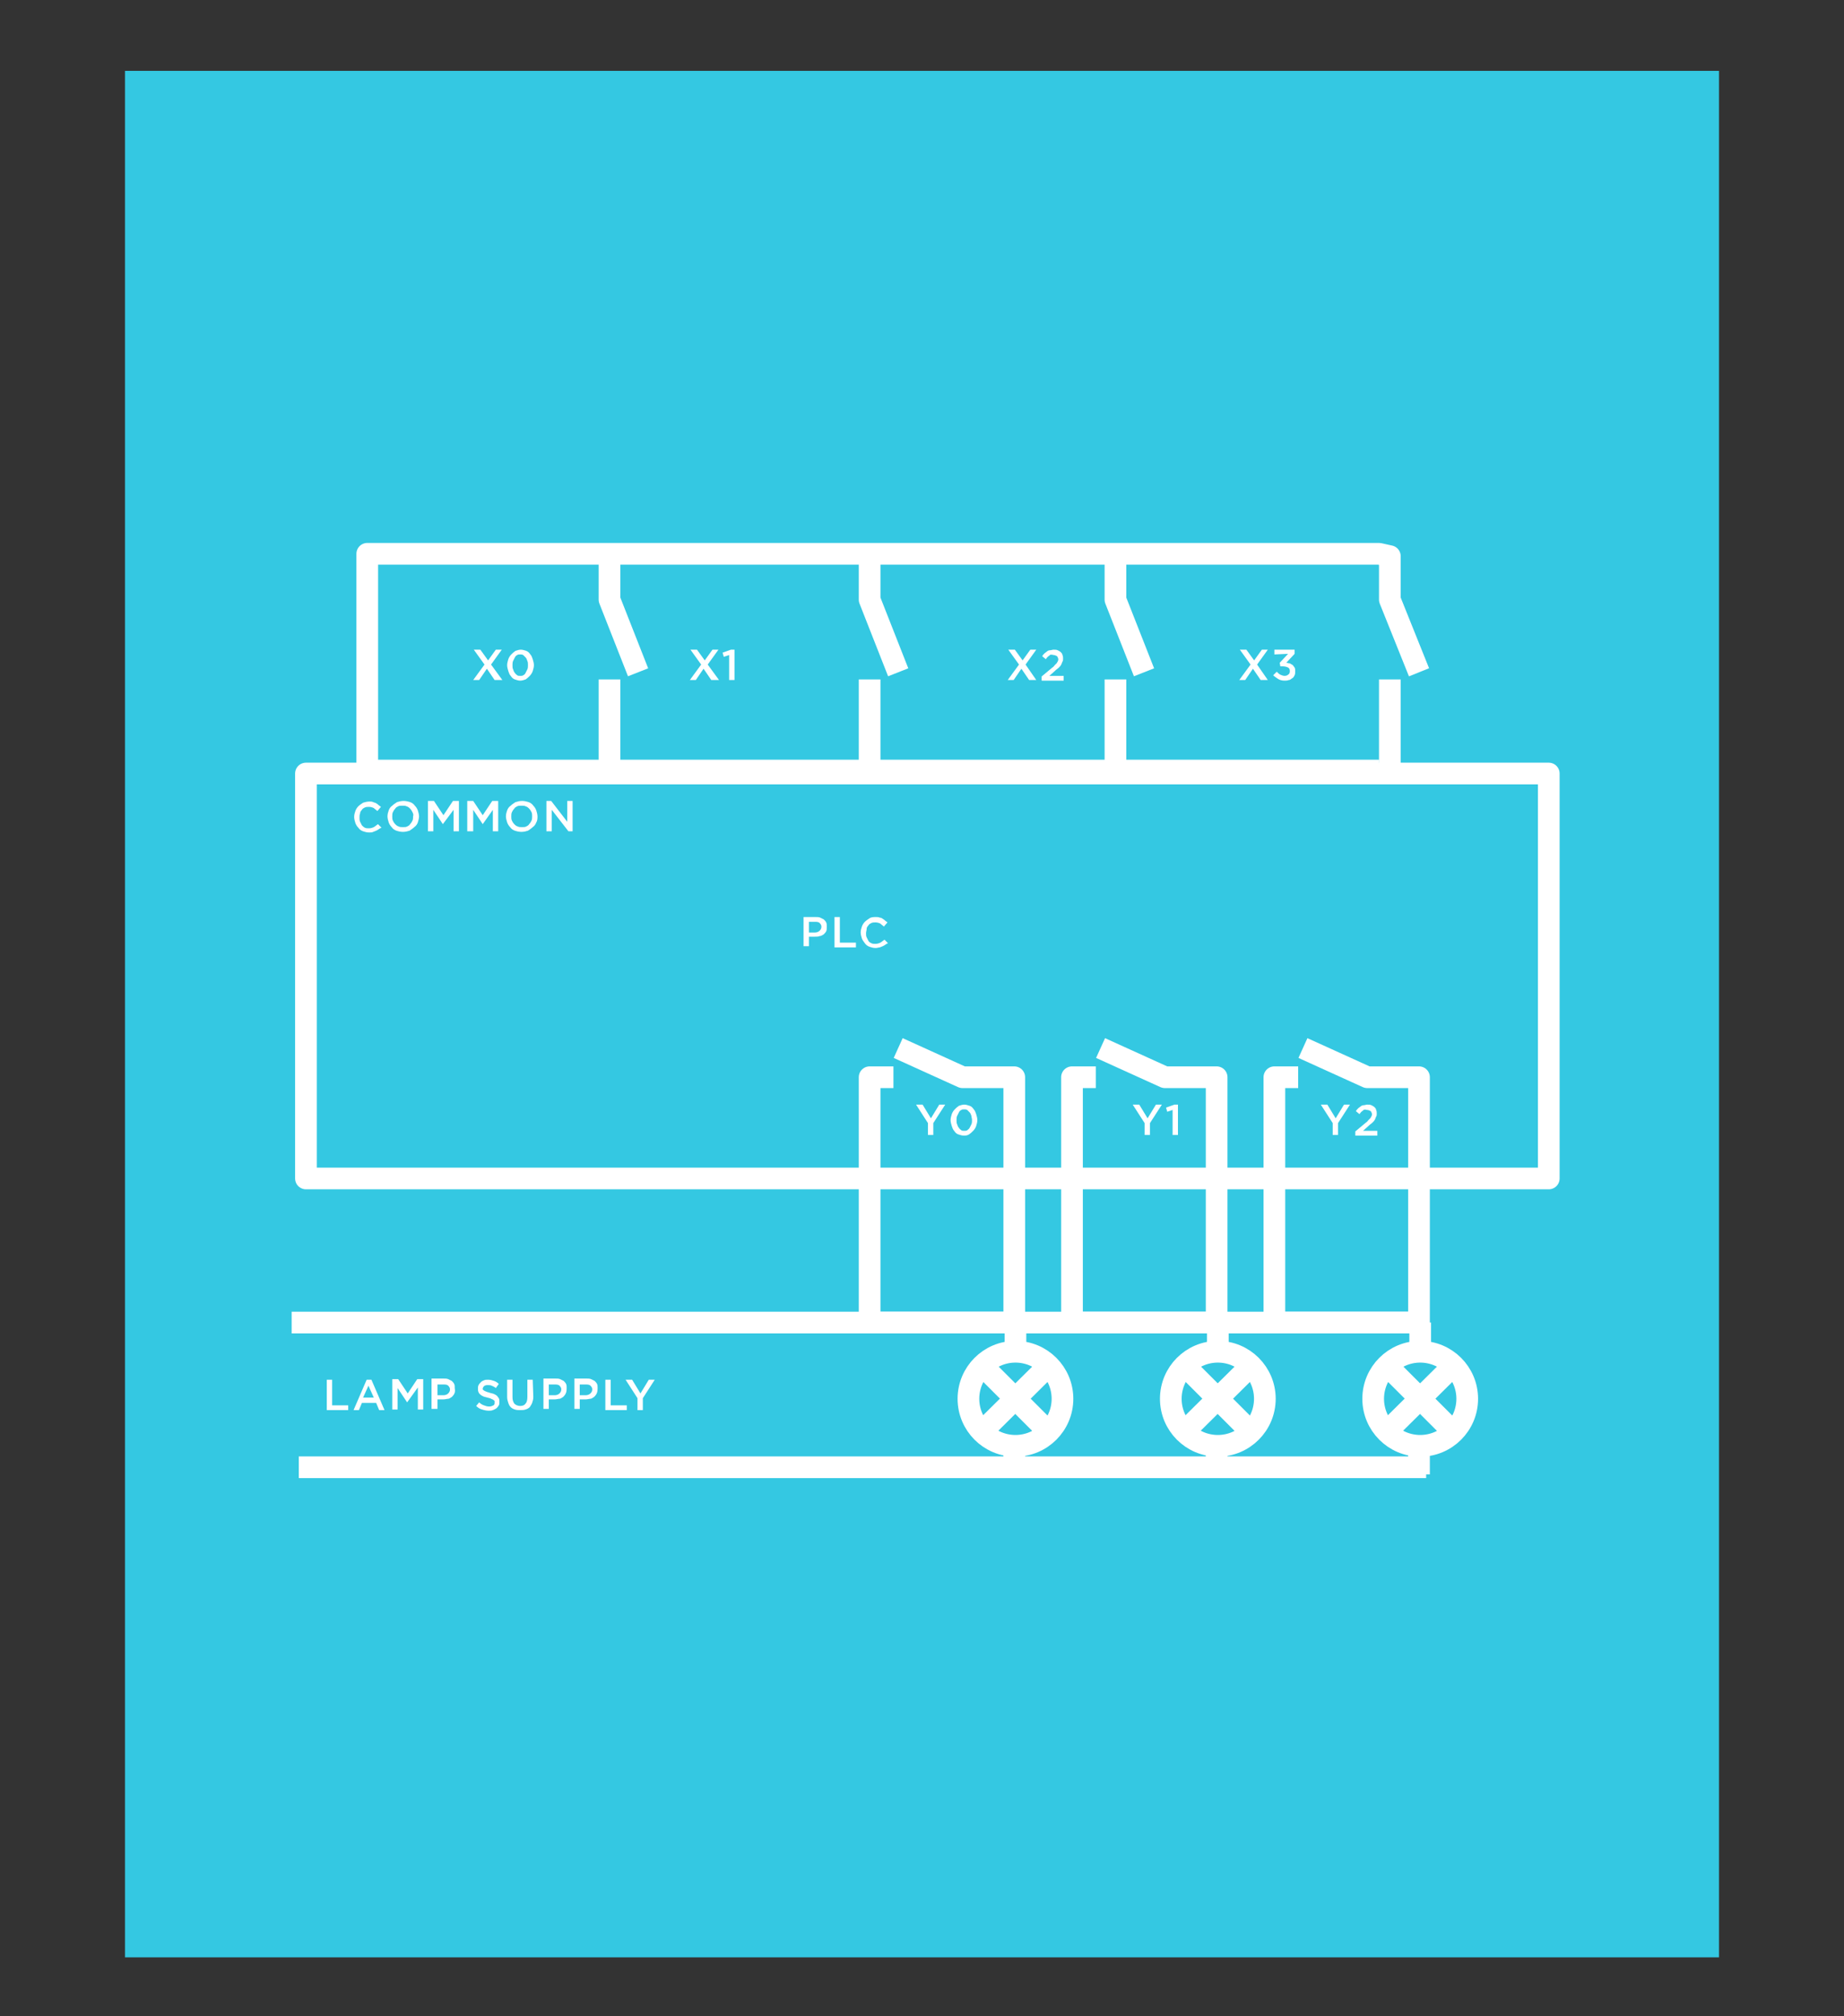 <?xml version="1.0" encoding="utf-8"?>
<!-- Generator: Adobe Illustrator 26.2.1, SVG Export Plug-In . SVG Version: 6.00 Build 0)  -->
<svg version="1.1" id="Capa_1" xmlns="http://www.w3.org/2000/svg" xmlns:xlink="http://www.w3.org/1999/xlink" x="0px" y="0px"
	 viewBox="0 0 309.8 338.6" style="enable-background:new 0 0 309.8 338.6;" xml:space="preserve">
<rect x="0" y="0" width="309.8" height="338.6" fill="#333333" stroke="none"/>
<style type="text/css">
	.st0{fill:#34C8E2;}
	.st1{fill:#DB4C35;}
	.st2{fill:none;stroke:#FFFFFF;stroke-width:1.748;stroke-miterlimit:10;}
	.st3{fill:none;stroke:#FFFFFF;stroke-width:3.643;stroke-linejoin:round;stroke-miterlimit:10;}
	.st4{fill-rule:evenodd;clip-rule:evenodd;fill:#BFBFBF;}
	.st5{fill:none;stroke:#FFFFFF;stroke-width:2.331;stroke-miterlimit:10;}
	.st6{fill:none;stroke:#FFFFFF;stroke-width:2.331;stroke-linecap:round;stroke-linejoin:round;stroke-miterlimit:10;}
	.st7{fill:none;stroke:#FFFFFF;stroke-width:2.119;stroke-miterlimit:10;}
	.st8{fill:#FFFFFF;}
</style>
<g id="CampoFecha_x5F_fin">
</g>
<g id="CampoFecha_x5F_fin_00000099641355848969353540000009773525519990411410_">
</g>
<g>
	<rect x="21" y="11.9" class="st0" width="267.8" height="316.8"/>
</g>
<g>
	<ellipse class="st1" cx="-65.7" cy="291" rx="45.1" ry="45.1"/>
	<ellipse class="st2" cx="-65.7" cy="291" rx="38.5" ry="38.5"/>
</g>
<g>
	<g>
		<g>
			<polyline class="st3" points="507.3,116.9 512.6,138 533.7,143.3 507.3,116.9 375.2,116.9 375.2,288.5 533.7,288.5 533.7,143.3 
							"/>
			<g>
				<polygon class="st3" points="414.8,156.5 494.1,156.5 494.1,235.7 414.8,235.7 				"/>
				<g>
					<polygon class="st3" points="441.2,182.9 467.7,182.9 467.7,209.3 441.2,209.3 					"/>
					<g>
						<polygon class="st4" points="401.6,143.3 414.8,143.3 414.8,156.5 401.6,156.5 						"/>
						<polygon class="st3" points="401.6,143.3 414.8,143.3 414.8,156.5 401.6,156.5 						"/>
						<g>
							<polygon class="st4" points="401.6,235.7 414.8,235.7 414.8,248.9 401.6,248.9 							"/>
							<polygon class="st3" points="401.6,235.7 414.8,235.7 414.8,248.9 401.6,248.9 							"/>
							<g>
								<polygon class="st4" points="494.1,235.7 507.3,235.7 507.3,248.9 494.1,248.9 								"/>
								<polygon class="st3" points="494.1,235.7 507.3,235.7 507.3,248.9 494.1,248.9 								"/>
								<g>
									<polygon class="st4" points="494.1,143.3 507.3,143.3 507.3,156.5 494.1,156.5 									"/>
									<polygon class="st3" points="494.1,143.3 507.3,143.3 507.3,156.5 494.1,156.5 									"/>
								</g>
							</g>
						</g>
					</g>
				</g>
			</g>
		</g>
	</g>
	<g>
		<rect x="555.3" y="163.4" class="st5" width="23.3" height="93.3"/>
		<rect x="562.3" y="163.4" class="st5" width="9.3" height="93.3"/>
		<polygon class="st6" points="566.9,278.6 578.6,258.4 555.3,258.4 		"/>
		<path class="st7" d="M566.9,148.2c-6.4,0-11.7,5.2-11.7,11.7v4.7h23.3v-4.7C578.6,153.4,573.4,148.2,566.9,148.2z"/>
	</g>
</g>
<g>
	<path d="M54.3-109H37.9v-42h16.4c13.2,0,22.3,9.1,22.3,20.9v0.1C76.6-118.2,67.5-109,54.3-109z M67-130c0-7.4-5.1-12.7-12.7-12.7
		h-7.1v25.3h7.1c7.6,0,12.7-5.1,12.7-12.5V-130z"/>
	<path d="M85.3-109v-42h9.2v42H85.3z"/>
	<path d="M119.9-108.4c-6.4,0-12.8-2.2-17.8-6.7l5.5-6.5c3.8,3.1,7.7,5.1,12.5,5.1c3.8,0,6.1-1.5,6.1-4v-0.1c0-2.3-1.4-3.5-8.5-5.3
		c-8.5-2.2-13.9-4.5-13.9-12.8v-0.3c0-7.6,6.1-12.7,14.7-12.7c6.1,0,11.3,1.9,15.6,5.3l-4.8,7c-3.7-2.6-7.4-4.1-10.9-4.1
		s-5.4,1.6-5.4,3.7v0.1c0,2.8,1.8,3.7,9.1,5.5c8.5,2.2,13.3,5.3,13.3,12.6v0.1C135.4-113.1,129-108.4,119.9-108.4z"/>
	<path d="M143.4-109v-42h31.7v8.2h-22.5v8.5h19.8v8.2h-19.8v8.8h22.8v8.3H143.4z"/>
	<path d="M213.1-109l-20.3-26.7v26.7h-9.1v-42h8.5l19.7,25.9V-151h9.1v42H213.1z M207.2-154.3c-3.7,0-6.8-2.3-9-2.3
		c-1.9,0-2.6,1-3.4,2.9l-4.9-1.5c1.4-5,3.2-8.3,7.4-8.3c3.7,0,6.8,2.3,9,2.3c1.9,0,2.6-1,3.4-2.9l4.9,1.5
		C213.2-157.6,211.4-154.3,207.2-154.3z"/>
	<path d="M251.4-108.3c-13,0-22.3-9.7-22.3-21.6v-0.1c0-11.9,9.4-21.7,22.4-21.7c13,0,22.3,9.7,22.3,21.6v0.1
		C273.8-118.1,264.4-108.3,251.4-108.3z M264.1-130c0-7.2-5.3-13.2-12.7-13.2c-7.4,0-12.6,5.9-12.6,13.1v0.1
		c0,7.2,5.3,13.2,12.7,13.2s12.6-5.9,12.6-13.1V-130z"/>
</g>
<g>
	<g>
		<rect x="51.4" y="129.9" class="st3" width="208.8" height="68"/>
		<g>
			<polyline class="st3" points="238.4,112.9 233.5,100.7 233.5,93.4 231.7,93 61.7,93 61.7,129.4 231.7,129.4 			"/>
			<line class="st3" x1="233.5" y1="128.7" x2="233.5" y2="114.1"/>
		</g>
		<g>
			<polyline class="st3" points="192.2,112.9 187.4,100.7 187.4,93.4 			"/>
			<line class="st3" x1="187.4" y1="128.7" x2="187.4" y2="114.1"/>
		</g>
		<g>
			<polyline class="st3" points="150.9,112.9 146.1,100.7 146.1,93.4 			"/>
			<line class="st3" x1="146.1" y1="128.7" x2="146.1" y2="114.1"/>
		</g>
		<g>
			<polyline class="st3" points="107.2,112.9 102.4,100.7 102.4,93.4 			"/>
			<line class="st3" x1="102.4" y1="128.7" x2="102.4" y2="114.1"/>
		</g>
		<polyline class="st3" points="150.1,180.9 146.1,180.9 146.1,222.1 170.4,222.1 170.4,180.9 161.7,180.9 150.9,176 		"/>
		<polyline class="st3" points="184.1,180.9 180.1,180.9 180.1,222.1 204.4,222.1 204.4,180.9 195.7,180.9 184.9,176 		"/>
		<polyline class="st3" points="218.1,180.9 214.1,180.9 214.1,222.1 238.4,222.1 238.4,180.9 229.7,180.9 218.9,176 		"/>
		<line class="st3" x1="238.4" y1="222.1" x2="49" y2="222.1"/>
		<line class="st3" x1="239.6" y1="246.4" x2="50.2" y2="246.4"/>
		<g>
			<g>
				<circle class="st3" cx="238.6" cy="234.9" r="7.9"/>
				<line class="st3" x1="232.5" y1="228.8" x2="244.7" y2="241"/>
				<line class="st3" x1="233.3" y1="240.1" x2="243.8" y2="229.7"/>
			</g>
			<line class="st3" x1="238.6" y1="222.1" x2="238.6" y2="227"/>
			<line class="st3" x1="238.4" y1="247.6" x2="238.4" y2="242.8"/>
		</g>
		<g>
			<g>
				<circle class="st3" cx="204.6" cy="234.9" r="7.9"/>
				<line class="st3" x1="198.5" y1="228.8" x2="210.7" y2="241"/>
				<line class="st3" x1="199.3" y1="240.1" x2="209.8" y2="229.7"/>
			</g>
			<line class="st3" x1="204.6" y1="222.1" x2="204.6" y2="227"/>
			<line class="st3" x1="204.4" y1="247.6" x2="204.4" y2="242.8"/>
		</g>
		<g>
			<g>
				<circle class="st3" cx="170.6" cy="234.9" r="7.9"/>
				<line class="st3" x1="164.5" y1="228.8" x2="176.7" y2="241"/>
				<line class="st3" x1="165.3" y1="240.1" x2="175.8" y2="229.7"/>
			</g>
			<line class="st3" x1="170.6" y1="222.1" x2="170.6" y2="227"/>
			<line class="st3" x1="170.4" y1="247.6" x2="170.4" y2="242.8"/>
		</g>
		<g>
			<path class="st8" d="M54.9,231.7h0.9v4.3h2.7v0.8h-3.6V231.7z"/>
			<path class="st8" d="M64.6,236.8h-0.9l-0.5-1.2h-2.4l-0.5,1.2h-0.9l2.2-5.1h0.8L64.6,236.8z M61.9,232.7l-0.9,2h1.8L61.9,232.7z"
				/>
			<path class="st8" d="M68.4,235.5L68.4,235.5l-1.6-2.4v3.6h-0.9v-5.1h1l1.6,2.4l1.6-2.4h1v5.1h-0.9V233L68.4,235.5z"/>
			<path class="st8" d="M76.3,234.1c-0.1,0.2-0.3,0.4-0.4,0.5c-0.2,0.1-0.4,0.3-0.6,0.3s-0.5,0.1-0.8,0.1h-1v1.6h-1v-5.1h2
				c0.3,0,0.6,0,0.8,0.1c0.2,0.1,0.4,0.2,0.6,0.3c0.2,0.2,0.3,0.3,0.4,0.5s0.1,0.4,0.1,0.7C76.5,233.7,76.4,233.9,76.3,234.1z
				 M75.3,232.7c-0.2-0.2-0.5-0.2-0.8-0.2h-1v1.8h1c0.3,0,0.6-0.1,0.8-0.3s0.3-0.4,0.3-0.7C75.6,233.1,75.5,232.9,75.3,232.7z"/>
			<path class="st8" d="M81.1,233.3c0,0.1,0.1,0.1,0.2,0.2c0.1,0.1,0.2,0.1,0.4,0.2c0.2,0.1,0.4,0.1,0.6,0.2
				c0.3,0.1,0.5,0.1,0.7,0.2c0.2,0.1,0.4,0.2,0.5,0.3s0.2,0.3,0.3,0.4c0.1,0.2,0.1,0.3,0.1,0.6c0,0.2,0,0.5-0.1,0.6
				c-0.1,0.2-0.2,0.3-0.4,0.5c-0.2,0.1-0.3,0.2-0.6,0.3c-0.2,0.1-0.5,0.1-0.7,0.1c-0.4,0-0.8-0.1-1.1-0.2c-0.4-0.1-0.7-0.3-1-0.6
				l0.5-0.6c0.2,0.2,0.5,0.4,0.8,0.5s0.5,0.2,0.9,0.2c0.3,0,0.5-0.1,0.7-0.2c0.2-0.1,0.2-0.3,0.2-0.5c0-0.1,0-0.2,0-0.2
				c0-0.1-0.1-0.1-0.2-0.2c-0.1-0.1-0.2-0.1-0.4-0.2c-0.1-0.1-0.3-0.1-0.6-0.2c-0.3-0.1-0.5-0.1-0.7-0.2c-0.2-0.1-0.4-0.2-0.5-0.3
				s-0.3-0.3-0.3-0.4c-0.1-0.2-0.1-0.4-0.1-0.6c0-0.2,0-0.4,0.1-0.6c0.1-0.2,0.2-0.3,0.4-0.5s0.3-0.2,0.5-0.3s0.4-0.1,0.7-0.1
				c0.4,0,0.7,0.1,1,0.2c0.3,0.1,0.6,0.3,0.8,0.5l-0.5,0.7c-0.2-0.2-0.5-0.3-0.7-0.4c-0.2-0.1-0.5-0.1-0.7-0.1
				c-0.3,0-0.5,0.1-0.6,0.2c-0.1,0.1-0.2,0.3-0.2,0.4C81.1,233.1,81.1,233.2,81.1,233.3z"/>
			<path class="st8" d="M89.6,234.6c0,0.4-0.1,0.7-0.2,1c-0.1,0.3-0.3,0.5-0.4,0.7c-0.2,0.2-0.4,0.3-0.7,0.4s-0.6,0.1-0.9,0.1
				s-0.6,0-0.9-0.1s-0.5-0.2-0.7-0.4s-0.3-0.4-0.4-0.7s-0.2-0.6-0.2-1v-2.9h0.9v2.9c0,0.5,0.1,0.8,0.3,1.1c0.2,0.2,0.5,0.4,1,0.4
				c0.4,0,0.7-0.1,0.9-0.4c0.2-0.2,0.3-0.6,0.3-1.1v-2.9h0.9L89.6,234.6L89.6,234.6z"/>
			<path class="st8" d="M95,234.1c-0.1,0.2-0.3,0.4-0.4,0.5c-0.2,0.1-0.4,0.3-0.6,0.3s-0.5,0.1-0.8,0.1h-1v1.6h-0.9v-5.1h2
				c0.3,0,0.6,0,0.8,0.1s0.4,0.2,0.6,0.3c0.2,0.2,0.3,0.3,0.4,0.5c0.1,0.2,0.1,0.4,0.1,0.7C95.2,233.7,95.1,233.9,95,234.1z
				 M94,232.7c-0.2-0.2-0.5-0.2-0.8-0.2h-1v1.8h1c0.3,0,0.6-0.1,0.8-0.3s0.3-0.4,0.3-0.7C94.3,233.1,94.2,232.9,94,232.7z"/>
			<path class="st8" d="M100.2,234.1c-0.1,0.2-0.3,0.4-0.4,0.5c-0.2,0.1-0.4,0.3-0.6,0.3s-0.5,0.1-0.8,0.1h-1v1.6h-0.9v-5.1h2
				c0.3,0,0.6,0,0.8,0.1s0.4,0.2,0.6,0.3c0.2,0.2,0.3,0.3,0.4,0.5c0.1,0.2,0.1,0.4,0.1,0.7C100.4,233.7,100.3,233.9,100.2,234.1z
				 M99.2,232.7c-0.2-0.2-0.5-0.2-0.8-0.2h-1v1.8h1c0.3,0,0.6-0.1,0.8-0.3s0.3-0.4,0.3-0.7C99.5,233.1,99.4,232.9,99.2,232.7z"/>
			<path class="st8" d="M101.7,231.7h0.9v4.3h2.7v0.8h-3.6L101.7,231.7L101.7,231.7z"/>
			<path class="st8" d="M108,236.8h-0.9v-2l-2-3.1h1.1l1.4,2.3l1.4-2.3h1l-2,3.1V236.8z"/>
		</g>
		<g>
			<g>
				<path class="st8" d="M138.8,156.4c-0.1,0.2-0.3,0.4-0.4,0.5c-0.2,0.1-0.4,0.3-0.7,0.3c-0.2,0.1-0.5,0.1-0.8,0.1h-1v1.6H135V154
					h2c0.3,0,0.6,0,0.8,0.1s0.4,0.2,0.6,0.3c0.2,0.2,0.3,0.3,0.4,0.5c0.1,0.2,0.1,0.4,0.1,0.7C138.9,156,138.9,156.2,138.8,156.4z
					 M137.7,155c-0.2-0.2-0.5-0.2-0.8-0.2h-1v1.8h1c0.3,0,0.6-0.1,0.8-0.3s0.3-0.4,0.3-0.7C138,155.4,137.9,155.2,137.7,155z"/>
				<path class="st8" d="M140.2,154h0.9v4.3h2.7v0.8h-3.6L140.2,154L140.2,154z"/>
				<path class="st8" d="M148.8,158.6c-0.1,0.1-0.3,0.2-0.5,0.3s-0.3,0.1-0.5,0.2c-0.2,0-0.4,0.1-0.7,0.1c-0.4,0-0.7-0.1-1-0.2
					c-0.3-0.1-0.6-0.3-0.8-0.6s-0.4-0.5-0.5-0.8s-0.2-0.7-0.2-1c0-0.4,0.1-0.7,0.2-1c0.1-0.3,0.3-0.6,0.5-0.8s0.5-0.4,0.8-0.6
					s0.7-0.2,1.1-0.2c0.2,0,0.4,0,0.6,0.1c0.2,0,0.4,0.1,0.5,0.2c0.2,0.1,0.3,0.2,0.4,0.3c0.1,0.1,0.3,0.2,0.4,0.3l-0.6,0.7
					c-0.2-0.2-0.4-0.3-0.6-0.5c-0.2-0.1-0.5-0.2-0.8-0.2c-0.2,0-0.5,0-0.7,0.1s-0.4,0.2-0.5,0.4c-0.2,0.2-0.3,0.4-0.3,0.6
					s-0.1,0.5-0.1,0.7c0,0.3,0,0.5,0.1,0.7s0.2,0.4,0.3,0.6s0.3,0.3,0.5,0.4c0.2,0.1,0.4,0.1,0.7,0.1s0.6-0.1,0.8-0.2
					s0.4-0.3,0.7-0.5l0.6,0.6C149.1,158.4,149,158.5,148.8,158.6z"/>
			</g>
		</g>
		<g>
			<path class="st8" d="M63.7,139.2c-0.1,0.1-0.3,0.2-0.5,0.3s-0.3,0.1-0.5,0.2s-0.4,0.1-0.7,0.1c-0.4,0-0.7-0.1-1-0.2
				c-0.3-0.1-0.6-0.3-0.8-0.6c-0.2-0.2-0.4-0.5-0.5-0.8s-0.2-0.7-0.2-1c0-0.4,0.1-0.7,0.2-1s0.3-0.6,0.5-0.8s0.5-0.4,0.8-0.6
				c0.3-0.1,0.7-0.2,1.1-0.2c0.2,0,0.4,0,0.6,0.1s0.4,0.1,0.5,0.2c0.2,0.1,0.3,0.2,0.4,0.3s0.3,0.2,0.4,0.3l-0.6,0.7
				c-0.2-0.2-0.4-0.3-0.6-0.5c-0.2-0.1-0.5-0.2-0.8-0.2c-0.2,0-0.5,0-0.7,0.1s-0.4,0.2-0.5,0.4c-0.2,0.2-0.3,0.4-0.3,0.6
				c-0.1,0.2-0.1,0.5-0.1,0.7c0,0.3,0,0.5,0.1,0.7s0.2,0.4,0.3,0.6c0.2,0.2,0.3,0.3,0.5,0.4c0.2,0.1,0.4,0.1,0.7,0.1
				c0.3,0,0.6-0.1,0.8-0.2c0.2-0.1,0.4-0.3,0.7-0.5l0.6,0.6C64,139,63.9,139.1,63.7,139.2z"/>
			<path class="st8" d="M70.2,138.1c-0.1,0.3-0.3,0.6-0.6,0.8c-0.2,0.2-0.5,0.4-0.8,0.6c-0.3,0.1-0.7,0.2-1.1,0.2s-0.8-0.1-1.1-0.2
				c-0.3-0.1-0.6-0.3-0.8-0.6c-0.2-0.2-0.4-0.5-0.5-0.8s-0.2-0.7-0.2-1c0-0.4,0.1-0.7,0.2-1s0.3-0.6,0.6-0.8
				c0.2-0.2,0.5-0.4,0.8-0.6c0.3-0.1,0.7-0.2,1.1-0.2s0.8,0.1,1.1,0.2s0.6,0.3,0.8,0.6c0.2,0.2,0.4,0.5,0.5,0.8s0.2,0.7,0.2,1
				S70.3,137.8,70.2,138.1z M69.3,136.4c-0.1-0.2-0.2-0.4-0.4-0.6c-0.2-0.2-0.3-0.3-0.6-0.4c-0.2-0.1-0.4-0.1-0.7-0.1
				s-0.5,0-0.7,0.1s-0.4,0.2-0.5,0.4c-0.2,0.2-0.3,0.4-0.4,0.6c-0.1,0.2-0.1,0.5-0.1,0.7s0,0.5,0.1,0.7s0.2,0.4,0.4,0.6
				c0.2,0.2,0.3,0.3,0.6,0.4c0.2,0.1,0.4,0.1,0.7,0.1s0.5,0,0.7-0.1s0.4-0.2,0.5-0.4c0.2-0.2,0.3-0.4,0.4-0.6
				c0.1-0.2,0.1-0.5,0.1-0.7C69.5,136.8,69.4,136.6,69.3,136.4z"/>
			<path class="st8" d="M74.4,138.4L74.4,138.4l-1.6-2.4v3.6h-0.9v-5.1h1l1.6,2.4l1.6-2.4h1v5.1h-0.9V136L74.4,138.4z"/>
			<path class="st8" d="M81.1,138.4L81.1,138.4l-1.6-2.4v3.6h-1v-5.1h1l1.6,2.4l1.6-2.4h1v5.1h-0.9V136L81.1,138.4z"/>
			<path class="st8" d="M90.1,138.1c-0.1,0.3-0.3,0.6-0.6,0.8c-0.2,0.2-0.5,0.4-0.8,0.6c-0.3,0.1-0.7,0.2-1.1,0.2s-0.8-0.1-1.1-0.2
				c-0.3-0.1-0.6-0.3-0.8-0.6c-0.2-0.2-0.4-0.5-0.5-0.8s-0.2-0.7-0.2-1c0-0.4,0.1-0.7,0.2-1s0.3-0.6,0.6-0.8
				c0.2-0.2,0.5-0.4,0.8-0.6c0.3-0.1,0.7-0.2,1.1-0.2s0.8,0.1,1.1,0.2s0.6,0.3,0.8,0.6c0.2,0.2,0.4,0.5,0.5,0.8s0.2,0.7,0.2,1
				S90.3,137.8,90.1,138.1z M89.3,136.4c-0.1-0.2-0.2-0.4-0.4-0.6c-0.2-0.2-0.3-0.3-0.6-0.4c-0.2-0.1-0.4-0.1-0.7-0.1
				s-0.5,0-0.7,0.1s-0.4,0.2-0.5,0.4c-0.2,0.2-0.3,0.4-0.4,0.6c-0.1,0.2-0.1,0.5-0.1,0.7s0,0.5,0.1,0.7s0.2,0.4,0.4,0.6
				c0.2,0.2,0.3,0.3,0.6,0.4c0.2,0.1,0.4,0.1,0.7,0.1s0.5,0,0.7-0.1s0.4-0.2,0.5-0.4c0.2-0.2,0.3-0.4,0.4-0.6
				c0.1-0.2,0.1-0.5,0.1-0.7C89.4,136.8,89.4,136.6,89.3,136.4z"/>
			<path class="st8" d="M95.3,134.5h0.9v5.1h-0.7l-2.8-3.6v3.6h-0.9v-5.1h0.8l2.7,3.5V134.5z"/>
		</g>
		<g>
			<path class="st8" d="M224.8,190.6h-0.9v-2l-2-3.1h1.1l1.4,2.3l1.4-2.3h1l-2,3.1V190.6z"/>
			<path class="st8" d="M229,186.5c-0.2,0.1-0.4,0.3-0.6,0.6l-0.6-0.5c0.1-0.2,0.2-0.3,0.4-0.5c0.1-0.1,0.3-0.2,0.4-0.3
				s0.3-0.2,0.5-0.2s0.4-0.1,0.6-0.1c0.3,0,0.5,0,0.7,0.1s0.4,0.2,0.5,0.3s0.3,0.3,0.3,0.5c0.1,0.2,0.1,0.4,0.1,0.6
				c0,0.2,0,0.4-0.1,0.5c-0.1,0.2-0.1,0.3-0.2,0.5s-0.2,0.3-0.4,0.5c-0.2,0.2-0.4,0.3-0.6,0.5l-1,0.9h2.4v0.8h-3.7V190l1.8-1.5
				c0.2-0.1,0.3-0.3,0.4-0.4c0.1-0.1,0.2-0.2,0.3-0.3c0.1-0.1,0.1-0.2,0.2-0.3c0-0.1,0.1-0.2,0.1-0.3c0-0.3-0.1-0.4-0.2-0.6
				c-0.2-0.1-0.4-0.2-0.6-0.2C229.3,186.3,229.1,186.3,229,186.5z"/>
		</g>
		<g>
			<path class="st8" d="M193.2,190.6h-0.9v-2l-2-3.1h1.1l1.4,2.3l1.4-2.3h1l-2,3.1V190.6z"/>
			<path class="st8" d="M197.3,185.5h0.6v5.1H197v-4.2l-0.9,0.3l-0.2-0.7L197.3,185.5z"/>
		</g>
		<g>
			<g>
				<path class="st8" d="M156.8,190.6h-0.9v-2l-2-3.1h1.1l1.4,2.3l1.4-2.3h1l-2,3.1V190.6z"/>
				<path class="st8" d="M164,189.1c-0.1,0.3-0.3,0.6-0.5,0.8s-0.4,0.4-0.7,0.6s-0.6,0.2-0.9,0.2s-0.6-0.1-0.9-0.2
					c-0.3-0.1-0.5-0.3-0.7-0.6c-0.2-0.2-0.3-0.5-0.4-0.8c-0.1-0.3-0.2-0.7-0.2-1s0.1-0.7,0.2-1s0.3-0.6,0.5-0.8s0.4-0.4,0.7-0.6
					c0.3-0.1,0.6-0.2,0.9-0.2s0.6,0.1,0.9,0.2c0.3,0.1,0.5,0.3,0.7,0.6c0.2,0.2,0.3,0.5,0.4,0.8c0.1,0.3,0.2,0.7,0.2,1
					S164.1,188.8,164,189.1z M163.2,187.4c-0.1-0.2-0.1-0.4-0.3-0.6s-0.3-0.3-0.4-0.4c-0.2-0.1-0.3-0.1-0.5-0.1s-0.4,0-0.5,0.1
					c-0.2,0.1-0.3,0.2-0.4,0.4c-0.1,0.2-0.2,0.4-0.3,0.6c-0.1,0.2-0.1,0.5-0.1,0.7c0,0.3,0,0.5,0.1,0.7s0.1,0.4,0.3,0.6
					c0.1,0.2,0.3,0.3,0.4,0.4s0.3,0.1,0.5,0.1s0.4,0,0.5-0.1s0.3-0.2,0.4-0.4s0.2-0.4,0.3-0.6s0.1-0.5,0.1-0.7
					C163.3,187.8,163.2,187.6,163.2,187.4z"/>
			</g>
		</g>
		<g>
			<path class="st8" d="M211.8,114.2l-1.3-1.9l-1.3,1.9h-1l1.9-2.6l-1.8-2.5h1.1l1.3,1.8l1.3-1.8h1l-1.8,2.5l1.8,2.6H211.8z"/>
			<path class="st8" d="M214.1,109.9v-0.8h3.4v0.7l-1.4,1.5c0.2,0,0.4,0.1,0.6,0.1c0.2,0.1,0.3,0.2,0.5,0.3c0.1,0.1,0.2,0.3,0.3,0.4
				c0.1,0.2,0.1,0.4,0.1,0.6s0,0.5-0.1,0.7s-0.2,0.4-0.4,0.5s-0.3,0.3-0.6,0.3c-0.2,0.1-0.5,0.1-0.7,0.1c-0.4,0-0.8-0.1-1.1-0.3
				c-0.3-0.2-0.6-0.4-0.8-0.6l0.6-0.6c0.2,0.2,0.4,0.4,0.6,0.5c0.2,0.1,0.5,0.2,0.7,0.2c0.3,0,0.5-0.1,0.6-0.2
				c0.2-0.1,0.3-0.3,0.3-0.6c0-0.3-0.1-0.5-0.3-0.6s-0.5-0.2-0.9-0.2h-0.4l-0.1-0.6l1.4-1.5L214.1,109.9L214.1,109.9z"/>
		</g>
		<g>
			<path class="st8" d="M119.5,114.2l-1.3-1.9l-1.3,1.9h-1l1.9-2.6l-1.8-2.5h1.1l1.3,1.8l1.3-1.8h1l-1.8,2.5l1.9,2.6H119.5z"/>
			<path class="st8" d="M122.8,109.1h0.6v5.1h-0.9V110l-0.9,0.3l-0.2-0.7L122.8,109.1z"/>
		</g>
		<g>
			<path class="st8" d="M172.9,114.2l-1.3-1.9l-1.3,1.9h-1l1.9-2.6l-1.8-2.5h1.1l1.3,1.8l1.3-1.8h1l-1.8,2.5l1.8,2.6H172.9z"/>
			<path class="st8" d="M176.3,110.1c-0.2,0.1-0.4,0.3-0.6,0.6l-0.6-0.5c0.1-0.2,0.2-0.3,0.4-0.5c0.1-0.1,0.3-0.2,0.4-0.3
				s0.3-0.2,0.5-0.2s0.4-0.1,0.6-0.1c0.3,0,0.5,0,0.7,0.1s0.4,0.2,0.5,0.3s0.3,0.3,0.3,0.5c0.1,0.2,0.1,0.4,0.1,0.6s0,0.4-0.1,0.5
				c-0.1,0.2-0.1,0.3-0.2,0.5s-0.2,0.3-0.4,0.5s-0.4,0.3-0.6,0.5l-1,0.9h2.4v0.8H175v-0.7l1.8-1.5c0.2-0.1,0.3-0.3,0.4-0.4
				c0.1-0.1,0.2-0.2,0.3-0.3c0.1-0.1,0.1-0.2,0.2-0.3c0-0.1,0.1-0.2,0.1-0.3c0-0.3-0.1-0.4-0.2-0.6c-0.2-0.1-0.4-0.2-0.6-0.2
				C176.6,109.9,176.4,109.9,176.3,110.1z"/>
		</g>
		<g>
			<path class="st8" d="M83.1,114.2l-1.3-1.9l-1.3,1.9h-1l1.9-2.6l-1.8-2.5h1.1l1.3,1.8l1.3-1.8h1l-1.8,2.5l1.9,2.6H83.1z"/>
			<path class="st8" d="M89.5,112.7c-0.1,0.3-0.3,0.6-0.5,0.8c-0.2,0.2-0.4,0.4-0.7,0.6c-0.3,0.1-0.6,0.2-0.9,0.2s-0.6-0.1-0.9-0.2
				s-0.5-0.3-0.7-0.6c-0.2-0.2-0.3-0.5-0.4-0.8s-0.2-0.7-0.2-1s0.1-0.7,0.2-1s0.3-0.6,0.5-0.8c0.2-0.2,0.4-0.4,0.7-0.6
				c0.3-0.1,0.6-0.2,0.9-0.2s0.6,0.1,0.9,0.2s0.5,0.3,0.7,0.6c0.2,0.2,0.3,0.5,0.4,0.8c0.1,0.3,0.2,0.7,0.2,1S89.6,112.4,89.5,112.7
				z M88.6,111c-0.1-0.2-0.1-0.4-0.3-0.6s-0.3-0.3-0.4-0.4c-0.2-0.1-0.3-0.1-0.5-0.1s-0.4,0-0.5,0.1c-0.2,0.1-0.3,0.2-0.4,0.4
				c-0.1,0.2-0.2,0.4-0.3,0.6c-0.1,0.2-0.1,0.5-0.1,0.7c0,0.3,0,0.5,0.1,0.7s0.1,0.4,0.3,0.6c0.1,0.2,0.3,0.3,0.4,0.4
				s0.3,0.1,0.5,0.1s0.4,0,0.5-0.1c0.2-0.1,0.3-0.2,0.4-0.4c0.1-0.2,0.2-0.4,0.3-0.6c0.1-0.2,0.1-0.5,0.1-0.7
				C88.7,111.4,88.7,111.2,88.6,111z"/>
		</g>
	</g>
</g>
</svg>
